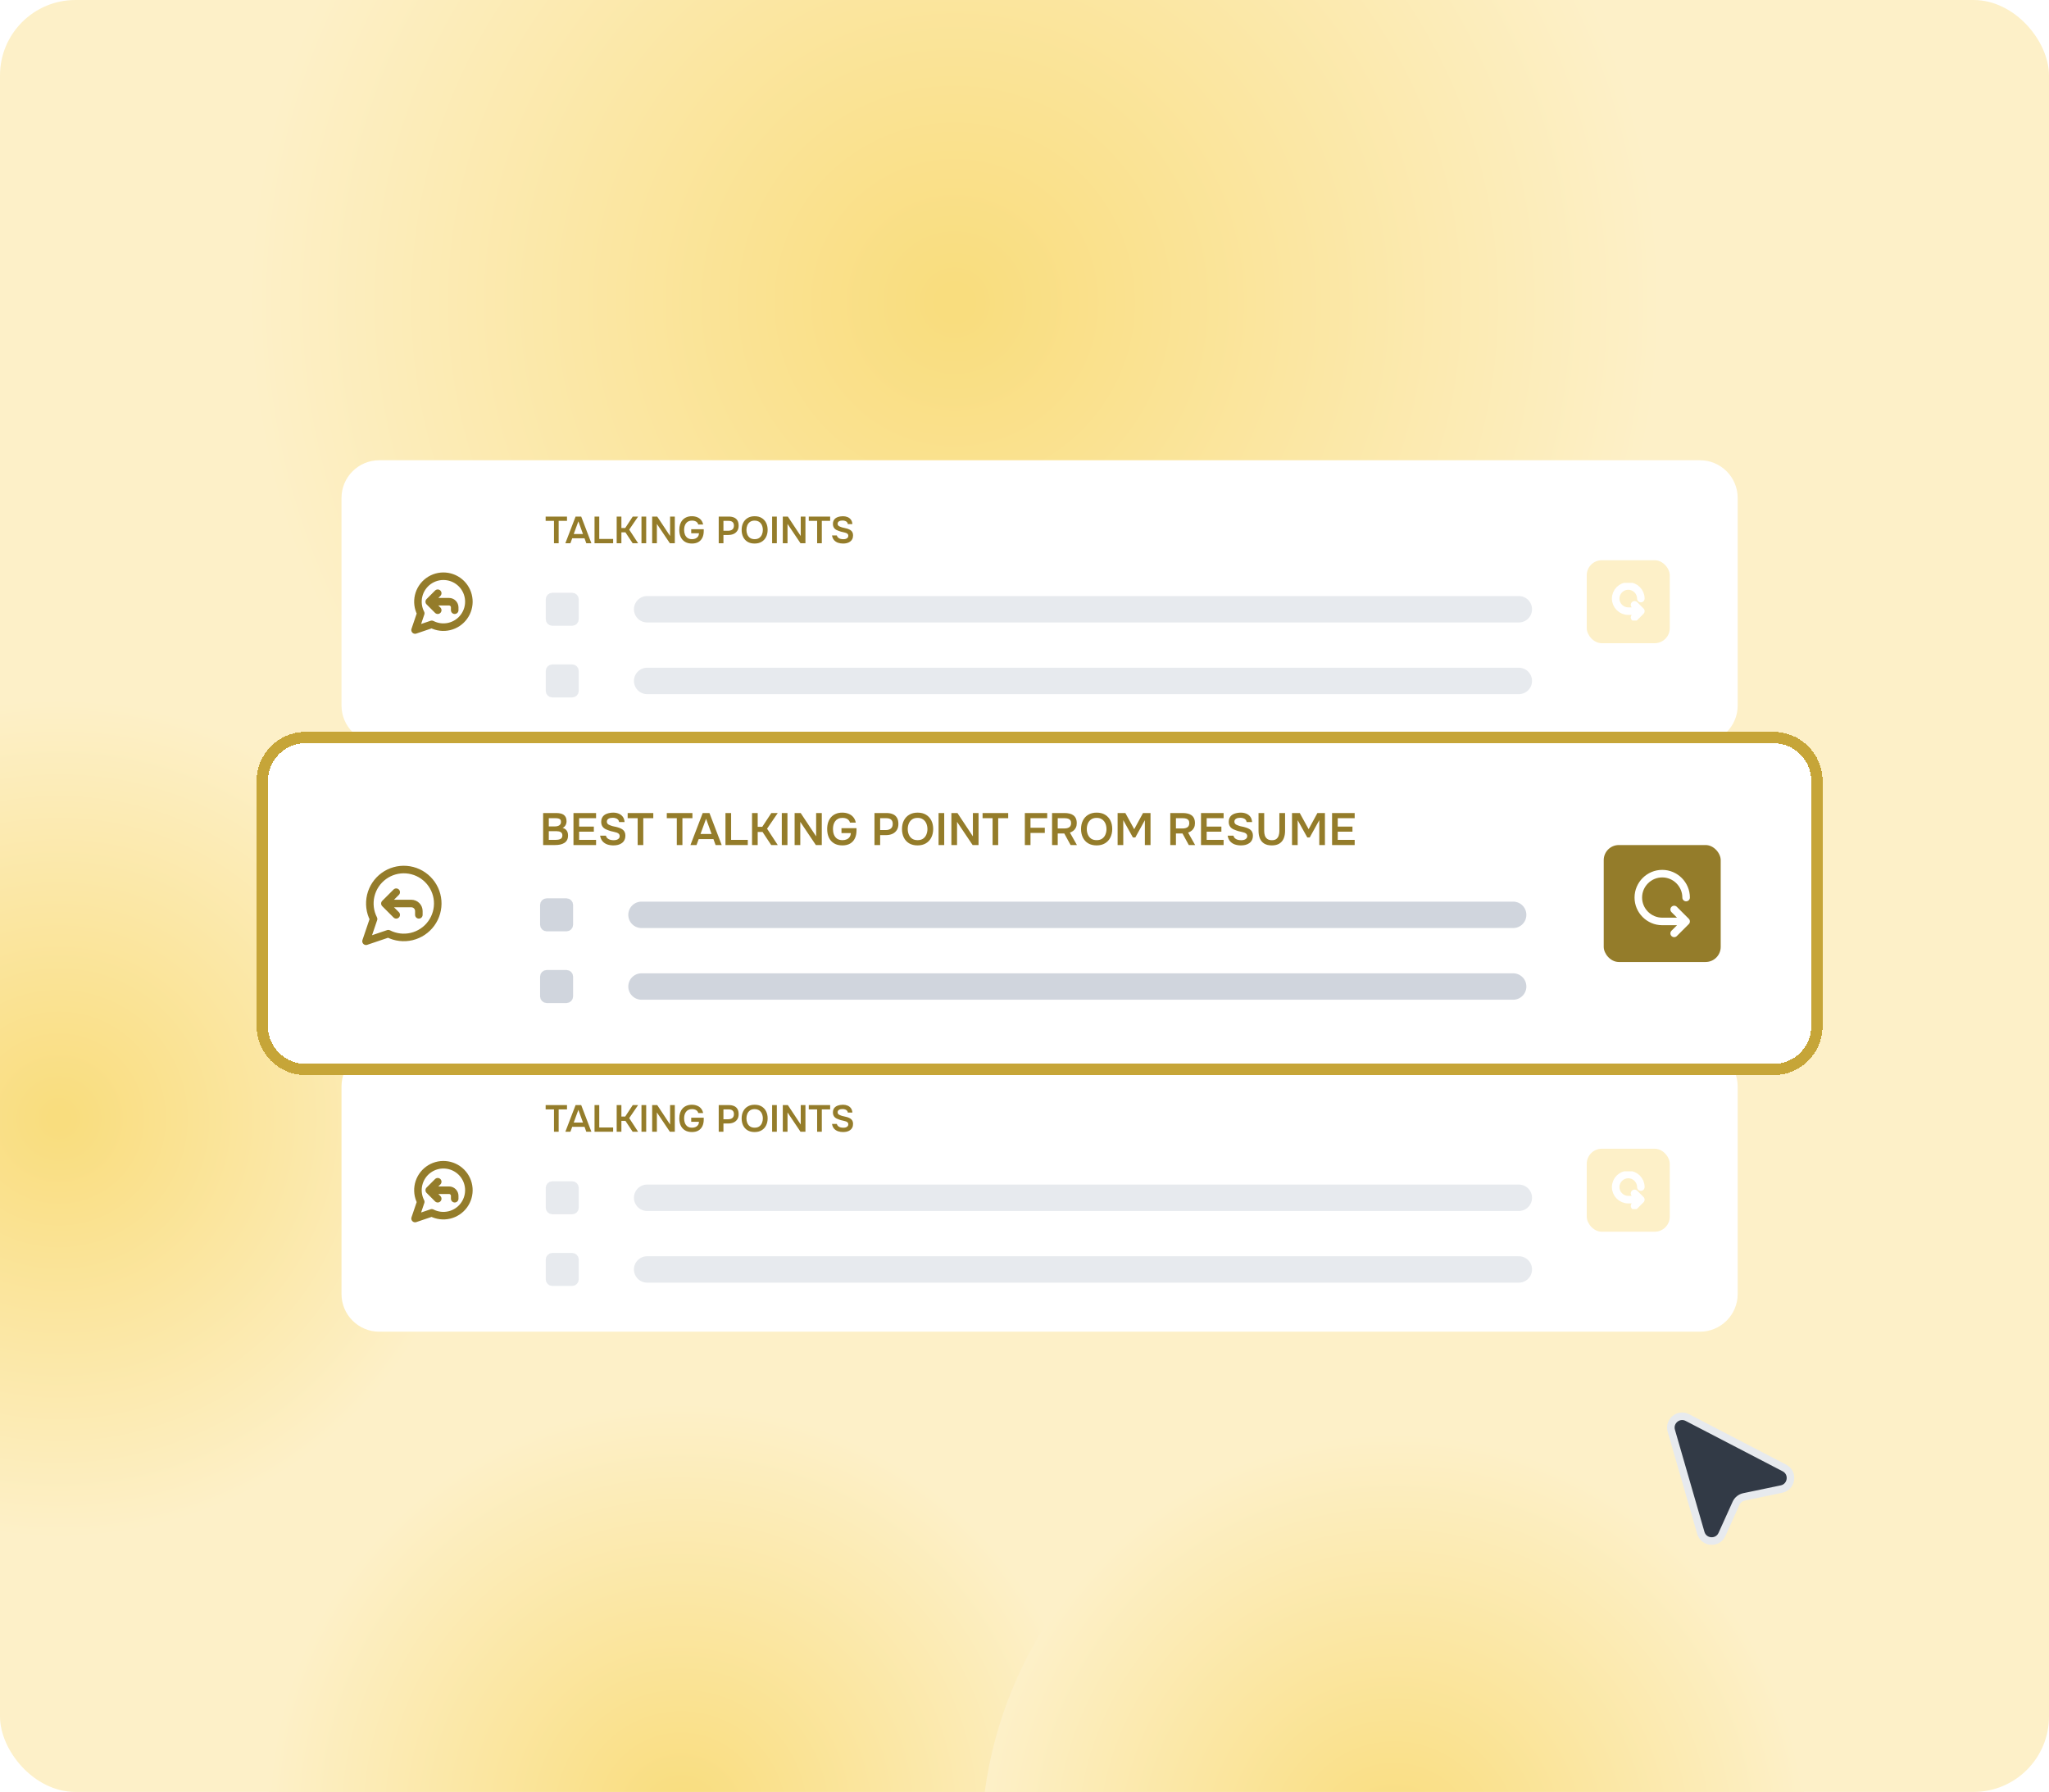 <svg width="543" height="475" viewBox="0 0 543 475" fill="none" xmlns="http://www.w3.org/2000/svg">
<g clip-path="url(#clip0_3091_999)">
<rect width="543" height="475" rx="20" fill="#FDF0C8"/>
<circle cx="253" cy="80" r="188" fill="url(#paint0_radial_3091_999)"/>
<circle cx="180.5" cy="481.5" r="109.5" fill="url(#paint1_radial_3091_999)"/>
<circle cx="15.5" cy="296.5" r="111.5" fill="url(#paint2_radial_3091_999)"/>
<g filter="url(#filter0_d_3091_999)">
<path d="M442.908 377.26C442.176 374.727 444.833 372.55 447.173 373.765L472.872 387.118C475.375 388.419 474.863 392.141 472.101 392.717L462.186 394.785C461.247 394.981 460.459 395.614 460.064 396.487L456.343 404.726C455.195 407.268 451.501 407.004 450.727 404.324L442.908 377.26Z" fill="#323A46"/>
<path d="M442.908 377.26C442.176 374.727 444.833 372.55 447.173 373.765L472.872 387.118C475.375 388.419 474.863 392.141 472.101 392.717L462.186 394.785C461.247 394.981 460.459 395.614 460.064 396.487L456.343 404.726C455.195 407.268 451.501 407.004 450.727 404.324L442.908 377.26Z" stroke="#E7EAEE" stroke-width="2"/>
</g>
<circle cx="369.5" cy="489.5" r="109.5" fill="url(#paint3_radial_3091_999)"/>
<g filter="url(#filter1_f_3091_999)">
<path d="M90.5 132C90.5 126.477 94.977 122 100.5 122H450.5C456.023 122 460.5 126.477 460.5 132V187C460.5 192.523 456.023 197 450.5 197H100.5C94.977 197 90.5 192.523 90.5 187V132Z" fill="white"/>
<path d="M116 161.75L113.75 159.5M113.75 159.5L116 157.25M113.75 159.5H119C119.398 159.5 119.779 159.658 120.061 159.939C120.342 160.221 120.5 160.602 120.5 161V161.75M114.425 165.5C115.856 166.234 117.503 166.433 119.068 166.061C120.633 165.689 122.014 164.769 122.961 163.469C123.909 162.169 124.361 160.573 124.235 158.969C124.11 157.365 123.416 155.859 122.279 154.721C121.141 153.584 119.635 152.89 118.031 152.765C116.427 152.639 114.831 153.091 113.531 154.039C112.231 154.986 111.312 156.367 110.939 157.932C110.567 159.497 110.766 161.144 111.5 162.575L110 167L114.425 165.5Z" stroke="#947C2A" stroke-width="2" stroke-linecap="round" stroke-linejoin="round"/>
<path d="M146.81 144V138.07H144.6V136.93H150.26V138.07H148.05V144H146.81ZM149.823 144L152.533 136.93H154.023L156.723 144H155.373L154.903 142.69H151.643L151.163 144H149.823ZM152.043 141.56H154.493L153.273 138.19L152.043 141.56ZM157.556 144V136.93H158.806V142.86H162.486V144H157.556ZM163.425 144V136.93H164.675V139.97H165.685L167.685 136.93H169.105L166.745 140.39L169.105 144H167.655L165.745 141.11H164.675V144H163.425ZM169.997 144V136.93H171.247V144H169.997ZM172.829 144V136.93H174.169L177.579 142.08V136.93H178.829V144H177.519L174.079 138.88V144H172.829ZM183.367 144.08C182.647 144.08 182.037 143.93 181.537 143.63C181.037 143.323 180.657 142.9 180.397 142.36C180.144 141.813 180.017 141.183 180.017 140.47C180.017 139.93 180.087 139.44 180.227 139C180.374 138.56 180.587 138.18 180.867 137.86C181.154 137.533 181.504 137.283 181.917 137.11C182.331 136.93 182.807 136.84 183.347 136.84C183.874 136.84 184.344 136.927 184.757 137.1C185.177 137.267 185.521 137.513 185.787 137.84C186.061 138.167 186.244 138.567 186.337 139.04H185.047C184.994 138.813 184.891 138.623 184.737 138.47C184.591 138.317 184.404 138.2 184.177 138.12C183.951 138.04 183.691 138 183.397 138C183.017 138 182.694 138.067 182.427 138.2C182.161 138.333 181.944 138.517 181.777 138.75C181.611 138.977 181.487 139.24 181.407 139.54C181.334 139.833 181.297 140.147 181.297 140.48C181.297 140.913 181.367 141.317 181.507 141.69C181.654 142.063 181.881 142.363 182.187 142.59C182.501 142.81 182.907 142.92 183.407 142.92C183.761 142.92 184.071 142.86 184.337 142.74C184.611 142.62 184.824 142.447 184.977 142.22C185.137 141.987 185.224 141.7 185.237 141.36H183.177V140.28H186.497V140.74C186.497 141.427 186.377 142.02 186.137 142.52C185.897 143.02 185.544 143.407 185.077 143.68C184.617 143.947 184.047 144.08 183.367 144.08ZM190.466 144V136.93H193.126C193.659 136.93 194.119 137.013 194.506 137.18C194.899 137.34 195.202 137.597 195.416 137.95C195.636 138.303 195.746 138.767 195.746 139.34C195.746 139.887 195.626 140.343 195.386 140.71C195.146 141.077 194.819 141.353 194.406 141.54C193.992 141.72 193.519 141.81 192.986 141.81H191.716V144H190.466ZM191.716 140.69H192.966C193.426 140.69 193.796 140.58 194.076 140.36C194.356 140.14 194.496 139.793 194.496 139.32C194.496 138.907 194.379 138.597 194.146 138.39C193.912 138.177 193.552 138.07 193.066 138.07H191.716V140.69ZM199.971 144.08C199.244 144.08 198.624 143.927 198.111 143.62C197.604 143.313 197.214 142.887 196.941 142.34C196.674 141.793 196.541 141.17 196.541 140.47C196.541 139.757 196.677 139.13 196.951 138.59C197.224 138.043 197.617 137.617 198.131 137.31C198.644 136.997 199.264 136.84 199.991 136.84C200.717 136.84 201.334 136.993 201.841 137.3C202.354 137.607 202.747 138.033 203.021 138.58C203.294 139.12 203.431 139.743 203.431 140.45C203.431 141.15 203.294 141.773 203.021 142.32C202.754 142.867 202.361 143.297 201.841 143.61C201.327 143.923 200.704 144.08 199.971 144.08ZM199.991 142.92C200.497 142.92 200.911 142.803 201.231 142.57C201.551 142.337 201.784 142.033 201.931 141.66C202.084 141.287 202.161 140.89 202.161 140.47C202.161 140.15 202.117 139.843 202.031 139.55C201.951 139.257 201.821 138.993 201.641 138.76C201.467 138.527 201.244 138.343 200.971 138.21C200.697 138.07 200.371 138 199.991 138C199.491 138 199.077 138.117 198.751 138.35C198.431 138.583 198.194 138.887 198.041 139.26C197.887 139.633 197.811 140.037 197.811 140.47C197.811 140.897 197.887 141.297 198.041 141.67C198.194 142.043 198.431 142.347 198.751 142.58C199.077 142.807 199.491 142.92 199.991 142.92ZM204.616 144V136.93H205.866V144H204.616ZM207.448 144V136.93H208.788L212.198 142.08V136.93H213.448V144H212.138L208.698 138.88V144H207.448ZM216.546 144V138.07H214.336V136.93H219.996V138.07H217.786V144H216.546ZM223.418 144.08C222.945 144.08 222.498 144.01 222.078 143.87C221.665 143.723 221.318 143.493 221.038 143.18C220.758 142.86 220.575 142.443 220.488 141.93H221.758C221.838 142.19 221.965 142.393 222.138 142.54C222.318 142.687 222.528 142.79 222.768 142.85C223.008 142.903 223.251 142.93 223.498 142.93C223.718 142.93 223.925 142.903 224.118 142.85C224.318 142.79 224.481 142.693 224.608 142.56C224.741 142.427 224.808 142.25 224.808 142.03C224.808 141.863 224.771 141.73 224.698 141.63C224.631 141.523 224.535 141.437 224.408 141.37C224.288 141.297 224.141 141.24 223.968 141.2C223.801 141.147 223.621 141.1 223.428 141.06C223.235 141.02 223.045 140.977 222.858 140.93C222.671 140.883 222.495 140.823 222.328 140.75C222.115 140.677 221.908 140.593 221.708 140.5C221.515 140.4 221.345 140.28 221.198 140.14C221.058 140 220.945 139.827 220.858 139.62C220.771 139.413 220.728 139.167 220.728 138.88C220.728 138.553 220.781 138.273 220.888 138.04C221.001 137.8 221.148 137.603 221.328 137.45C221.515 137.297 221.721 137.177 221.948 137.09C222.181 137.003 222.421 136.94 222.668 136.9C222.921 136.86 223.161 136.84 223.388 136.84C223.828 136.84 224.228 136.913 224.588 137.06C224.955 137.207 225.255 137.433 225.488 137.74C225.721 138.047 225.855 138.44 225.888 138.92H224.678C224.651 138.693 224.571 138.513 224.438 138.38C224.305 138.24 224.138 138.14 223.938 138.08C223.738 138.013 223.521 137.98 223.288 137.98C223.128 137.98 222.968 137.993 222.808 138.02C222.655 138.047 222.515 138.093 222.388 138.16C222.268 138.227 222.168 138.317 222.088 138.43C222.015 138.537 221.978 138.673 221.978 138.84C221.978 138.987 222.015 139.117 222.088 139.23C222.161 139.337 222.261 139.427 222.388 139.5C222.521 139.573 222.678 139.64 222.858 139.7C223.091 139.793 223.345 139.863 223.618 139.91C223.898 139.957 224.161 140.02 224.408 140.1C224.648 140.167 224.868 140.25 225.068 140.35C225.275 140.443 225.451 140.56 225.598 140.7C225.745 140.833 225.858 141 225.938 141.2C226.025 141.393 226.068 141.627 226.068 141.9C226.068 142.3 225.995 142.64 225.848 142.92C225.708 143.193 225.511 143.417 225.258 143.59C225.011 143.763 224.728 143.89 224.408 143.97C224.095 144.043 223.765 144.08 223.418 144.08Z" fill="#947C2A"/>
<g clip-path="url(#clip1_3091_999)">
<path d="M151.625 158.125H146.375C145.961 158.125 145.625 158.461 145.625 158.875V164.125C145.625 164.539 145.961 164.875 146.375 164.875H151.625C152.039 164.875 152.375 164.539 152.375 164.125V158.875C152.375 158.461 152.039 158.125 151.625 158.125Z" fill="#E7EAEE" stroke="#E7EAEE" stroke-width="2" stroke-linecap="round" stroke-linejoin="round"/>
</g>
<path d="M171.5 161.5H402.5" stroke="#E7EAEE" stroke-width="7" stroke-linecap="round"/>
<g clip-path="url(#clip2_3091_999)">
<path d="M151.625 177.125H146.375C145.961 177.125 145.625 177.461 145.625 177.875V183.125C145.625 183.539 145.961 183.875 146.375 183.875H151.625C152.039 183.875 152.375 183.539 152.375 183.125V177.875C152.375 177.461 152.039 177.125 151.625 177.125Z" fill="#E7EAEE" stroke="#E7EAEE" stroke-width="2" stroke-linecap="round" stroke-linejoin="round"/>
</g>
<path d="M171.5 180.5H402.5" stroke="#E7EAEE" stroke-width="7" stroke-linecap="round"/>
<rect x="420.5" y="148.5" width="22" height="22" rx="4" fill="#FDF0C8"/>
<g clip-path="url(#clip3_3091_999)">
<path d="M434.834 158.667C434.834 156.833 433.334 155.333 431.5 155.333C429.667 155.333 428.167 156.833 428.167 158.667C428.167 160.5 429.667 162 431.5 162H434.834M434.834 162L433.167 160.333M434.834 162L433.167 163.667" stroke="white" stroke-width="2" stroke-linecap="round" stroke-linejoin="round"/>
</g>
</g>
<g filter="url(#filter2_f_3091_999)">
<path d="M90.5 288C90.5 282.477 94.977 278 100.5 278H450.5C456.023 278 460.5 282.477 460.5 288V343C460.5 348.523 456.023 353 450.5 353H100.5C94.977 353 90.5 348.523 90.5 343V288Z" fill="white"/>
<path d="M116 317.75L113.75 315.5M113.75 315.5L116 313.25M113.75 315.5H119C119.398 315.5 119.779 315.658 120.061 315.939C120.342 316.221 120.5 316.602 120.5 317V317.75M114.425 321.5C115.856 322.234 117.503 322.433 119.068 322.061C120.633 321.689 122.014 320.769 122.961 319.469C123.909 318.169 124.361 316.573 124.235 314.969C124.11 313.365 123.416 311.859 122.279 310.721C121.141 309.584 119.635 308.89 118.031 308.765C116.427 308.639 114.831 309.091 113.531 310.039C112.231 310.986 111.312 312.367 110.939 313.932C110.567 315.497 110.766 317.144 111.5 318.575L110 323L114.425 321.5Z" stroke="#947C2A" stroke-width="2" stroke-linecap="round" stroke-linejoin="round"/>
<path d="M146.81 300V294.07H144.6V292.93H150.26V294.07H148.05V300H146.81ZM149.823 300L152.533 292.93H154.023L156.723 300H155.373L154.903 298.69H151.643L151.163 300H149.823ZM152.043 297.56H154.493L153.273 294.19L152.043 297.56ZM157.556 300V292.93H158.806V298.86H162.486V300H157.556ZM163.425 300V292.93H164.675V295.97H165.685L167.685 292.93H169.105L166.745 296.39L169.105 300H167.655L165.745 297.11H164.675V300H163.425ZM169.997 300V292.93H171.247V300H169.997ZM172.829 300V292.93H174.169L177.579 298.08V292.93H178.829V300H177.519L174.079 294.88V300H172.829ZM183.367 300.08C182.647 300.08 182.037 299.93 181.537 299.63C181.037 299.323 180.657 298.9 180.397 298.36C180.144 297.813 180.017 297.183 180.017 296.47C180.017 295.93 180.087 295.44 180.227 295C180.374 294.56 180.587 294.18 180.867 293.86C181.154 293.533 181.504 293.283 181.917 293.11C182.331 292.93 182.807 292.84 183.347 292.84C183.874 292.84 184.344 292.927 184.757 293.1C185.177 293.267 185.521 293.513 185.787 293.84C186.061 294.167 186.244 294.567 186.337 295.04H185.047C184.994 294.813 184.891 294.623 184.737 294.47C184.591 294.317 184.404 294.2 184.177 294.12C183.951 294.04 183.691 294 183.397 294C183.017 294 182.694 294.067 182.427 294.2C182.161 294.333 181.944 294.517 181.777 294.75C181.611 294.977 181.487 295.24 181.407 295.54C181.334 295.833 181.297 296.147 181.297 296.48C181.297 296.913 181.367 297.317 181.507 297.69C181.654 298.063 181.881 298.363 182.187 298.59C182.501 298.81 182.907 298.92 183.407 298.92C183.761 298.92 184.071 298.86 184.337 298.74C184.611 298.62 184.824 298.447 184.977 298.22C185.137 297.987 185.224 297.7 185.237 297.36H183.177V296.28H186.497V296.74C186.497 297.427 186.377 298.02 186.137 298.52C185.897 299.02 185.544 299.407 185.077 299.68C184.617 299.947 184.047 300.08 183.367 300.08ZM190.466 300V292.93H193.126C193.659 292.93 194.119 293.013 194.506 293.18C194.899 293.34 195.202 293.597 195.416 293.95C195.636 294.303 195.746 294.767 195.746 295.34C195.746 295.887 195.626 296.343 195.386 296.71C195.146 297.077 194.819 297.353 194.406 297.54C193.992 297.72 193.519 297.81 192.986 297.81H191.716V300H190.466ZM191.716 296.69H192.966C193.426 296.69 193.796 296.58 194.076 296.36C194.356 296.14 194.496 295.793 194.496 295.32C194.496 294.907 194.379 294.597 194.146 294.39C193.912 294.177 193.552 294.07 193.066 294.07H191.716V296.69ZM199.971 300.08C199.244 300.08 198.624 299.927 198.111 299.62C197.604 299.313 197.214 298.887 196.941 298.34C196.674 297.793 196.541 297.17 196.541 296.47C196.541 295.757 196.677 295.13 196.951 294.59C197.224 294.043 197.617 293.617 198.131 293.31C198.644 292.997 199.264 292.84 199.991 292.84C200.717 292.84 201.334 292.993 201.841 293.3C202.354 293.607 202.747 294.033 203.021 294.58C203.294 295.12 203.431 295.743 203.431 296.45C203.431 297.15 203.294 297.773 203.021 298.32C202.754 298.867 202.361 299.297 201.841 299.61C201.327 299.923 200.704 300.08 199.971 300.08ZM199.991 298.92C200.497 298.92 200.911 298.803 201.231 298.57C201.551 298.337 201.784 298.033 201.931 297.66C202.084 297.287 202.161 296.89 202.161 296.47C202.161 296.15 202.117 295.843 202.031 295.55C201.951 295.257 201.821 294.993 201.641 294.76C201.467 294.527 201.244 294.343 200.971 294.21C200.697 294.07 200.371 294 199.991 294C199.491 294 199.077 294.117 198.751 294.35C198.431 294.583 198.194 294.887 198.041 295.26C197.887 295.633 197.811 296.037 197.811 296.47C197.811 296.897 197.887 297.297 198.041 297.67C198.194 298.043 198.431 298.347 198.751 298.58C199.077 298.807 199.491 298.92 199.991 298.92ZM204.616 300V292.93H205.866V300H204.616ZM207.448 300V292.93H208.788L212.198 298.08V292.93H213.448V300H212.138L208.698 294.88V300H207.448ZM216.546 300V294.07H214.336V292.93H219.996V294.07H217.786V300H216.546ZM223.418 300.08C222.945 300.08 222.498 300.01 222.078 299.87C221.665 299.723 221.318 299.493 221.038 299.18C220.758 298.86 220.575 298.443 220.488 297.93H221.758C221.838 298.19 221.965 298.393 222.138 298.54C222.318 298.687 222.528 298.79 222.768 298.85C223.008 298.903 223.251 298.93 223.498 298.93C223.718 298.93 223.925 298.903 224.118 298.85C224.318 298.79 224.481 298.693 224.608 298.56C224.741 298.427 224.808 298.25 224.808 298.03C224.808 297.863 224.771 297.73 224.698 297.63C224.631 297.523 224.535 297.437 224.408 297.37C224.288 297.297 224.141 297.24 223.968 297.2C223.801 297.147 223.621 297.1 223.428 297.06C223.235 297.02 223.045 296.977 222.858 296.93C222.671 296.883 222.495 296.823 222.328 296.75C222.115 296.677 221.908 296.593 221.708 296.5C221.515 296.4 221.345 296.28 221.198 296.14C221.058 296 220.945 295.827 220.858 295.62C220.771 295.413 220.728 295.167 220.728 294.88C220.728 294.553 220.781 294.273 220.888 294.04C221.001 293.8 221.148 293.603 221.328 293.45C221.515 293.297 221.721 293.177 221.948 293.09C222.181 293.003 222.421 292.94 222.668 292.9C222.921 292.86 223.161 292.84 223.388 292.84C223.828 292.84 224.228 292.913 224.588 293.06C224.955 293.207 225.255 293.433 225.488 293.74C225.721 294.047 225.855 294.44 225.888 294.92H224.678C224.651 294.693 224.571 294.513 224.438 294.38C224.305 294.24 224.138 294.14 223.938 294.08C223.738 294.013 223.521 293.98 223.288 293.98C223.128 293.98 222.968 293.993 222.808 294.02C222.655 294.047 222.515 294.093 222.388 294.16C222.268 294.227 222.168 294.317 222.088 294.43C222.015 294.537 221.978 294.673 221.978 294.84C221.978 294.987 222.015 295.117 222.088 295.23C222.161 295.337 222.261 295.427 222.388 295.5C222.521 295.573 222.678 295.64 222.858 295.7C223.091 295.793 223.345 295.863 223.618 295.91C223.898 295.957 224.161 296.02 224.408 296.1C224.648 296.167 224.868 296.25 225.068 296.35C225.275 296.443 225.451 296.56 225.598 296.7C225.745 296.833 225.858 297 225.938 297.2C226.025 297.393 226.068 297.627 226.068 297.9C226.068 298.3 225.995 298.64 225.848 298.92C225.708 299.193 225.511 299.417 225.258 299.59C225.011 299.763 224.728 299.89 224.408 299.97C224.095 300.043 223.765 300.08 223.418 300.08Z" fill="#947C2A"/>
<g clip-path="url(#clip4_3091_999)">
<path d="M151.625 314.125H146.375C145.961 314.125 145.625 314.461 145.625 314.875V320.125C145.625 320.539 145.961 320.875 146.375 320.875H151.625C152.039 320.875 152.375 320.539 152.375 320.125V314.875C152.375 314.461 152.039 314.125 151.625 314.125Z" fill="#E7EAEE" stroke="#E7EAEE" stroke-width="2" stroke-linecap="round" stroke-linejoin="round"/>
</g>
<path d="M171.5 317.5H402.5" stroke="#E7EAEE" stroke-width="7" stroke-linecap="round"/>
<g clip-path="url(#clip5_3091_999)">
<path d="M151.625 333.125H146.375C145.961 333.125 145.625 333.461 145.625 333.875V339.125C145.625 339.539 145.961 339.875 146.375 339.875H151.625C152.039 339.875 152.375 339.539 152.375 339.125V333.875C152.375 333.461 152.039 333.125 151.625 333.125Z" fill="#E7EAEE" stroke="#E7EAEE" stroke-width="2" stroke-linecap="round" stroke-linejoin="round"/>
</g>
<path d="M171.5 336.5H402.5" stroke="#E7EAEE" stroke-width="7" stroke-linecap="round"/>
<rect x="420.5" y="304.5" width="22" height="22" rx="4" fill="#FDF0C8"/>
<g clip-path="url(#clip6_3091_999)">
<path d="M434.834 314.667C434.834 312.833 433.334 311.333 431.5 311.333C429.667 311.333 428.167 312.833 428.167 314.667C428.167 316.5 429.667 318 431.5 318H434.834M434.834 318L433.167 316.333M434.834 318L433.167 319.667" stroke="white" stroke-width="2" stroke-linecap="round" stroke-linejoin="round"/>
</g>
</g>
<g filter="url(#filter3_d_3091_999)">
<path d="M71 205C71 199.477 75.477 195 81 195H470C475.523 195 480 199.477 480 205V270C480 275.523 475.523 280 470 280H81C75.477 280 71 275.523 71 270V205Z" fill="white" shape-rendering="crispEdges"/>
<path d="M470 193.5C476.351 193.5 481.5 198.649 481.5 205V270C481.5 276.351 476.351 281.5 470 281.5H81C74.649 281.5 69.5 276.351 69.5 270V205C69.5 198.649 74.649 193.5 81 193.5H470Z" stroke="#C6A538" stroke-width="3" shape-rendering="crispEdges"/>
<path d="M105 240.5L102 237.5M102 237.5L105 234.5M102 237.5H109C109.53 237.5 110.039 237.711 110.414 238.086C110.789 238.461 111 238.97 111 239.5V240.5M102.9 245.5C104.809 246.479 107.004 246.744 109.091 246.248C111.178 245.751 113.019 244.526 114.282 242.792C115.545 241.059 116.147 238.931 115.981 236.792C115.814 234.654 114.889 232.645 113.372 231.128C111.855 229.611 109.846 228.686 107.708 228.519C105.569 228.353 103.441 228.955 101.708 230.218C99.974 231.481 98.749 233.322 98.252 235.409C97.756 237.496 98.021 239.691 99 241.6L97 247.5L102.9 245.5Z" stroke="#947C2A" stroke-width="2" stroke-linecap="round" stroke-linejoin="round"/>
<path d="M143.936 222V213.516H147.416C147.808 213.516 148.168 213.552 148.496 213.624C148.832 213.688 149.12 213.804 149.36 213.972C149.608 214.14 149.8 214.364 149.936 214.644C150.072 214.924 150.14 215.272 150.14 215.688C150.14 216.072 150.052 216.424 149.876 216.744C149.7 217.056 149.44 217.292 149.096 217.452C149.56 217.572 149.916 217.804 150.164 218.148C150.412 218.484 150.536 218.924 150.536 219.468C150.536 219.956 150.444 220.364 150.26 220.692C150.084 221.012 149.836 221.268 149.516 221.46C149.204 221.652 148.84 221.792 148.424 221.88C148.008 221.96 147.564 222 147.092 222H143.936ZM145.436 220.632H147.224C147.448 220.632 147.668 220.616 147.884 220.584C148.1 220.552 148.296 220.496 148.472 220.416C148.648 220.336 148.784 220.22 148.88 220.068C148.984 219.908 149.036 219.704 149.036 219.456C149.036 219.232 148.996 219.048 148.916 218.904C148.836 218.76 148.724 218.648 148.58 218.568C148.444 218.48 148.28 218.42 148.088 218.388C147.896 218.348 147.696 218.328 147.488 218.328H145.436V220.632ZM145.436 217.068H147.02C147.268 217.068 147.492 217.044 147.692 216.996C147.892 216.948 148.064 216.876 148.208 216.78C148.352 216.676 148.464 216.552 148.544 216.408C148.624 216.256 148.664 216.072 148.664 215.856C148.664 215.576 148.6 215.368 148.472 215.232C148.344 215.088 148.168 214.996 147.944 214.956C147.728 214.908 147.484 214.884 147.212 214.884H145.436V217.068ZM151.975 222V213.516H157.963V214.884H153.475V217.116H157.375V218.46H153.475V220.632H157.963V222H151.975ZM162.549 222.096C161.981 222.096 161.445 222.012 160.941 221.844C160.445 221.668 160.029 221.392 159.693 221.016C159.357 220.632 159.137 220.132 159.033 219.516H160.557C160.653 219.828 160.805 220.072 161.013 220.248C161.229 220.424 161.481 220.548 161.769 220.62C162.057 220.684 162.349 220.716 162.645 220.716C162.909 220.716 163.157 220.684 163.389 220.62C163.629 220.548 163.825 220.432 163.977 220.272C164.137 220.112 164.217 219.9 164.217 219.636C164.217 219.436 164.173 219.276 164.085 219.156C164.005 219.028 163.889 218.924 163.737 218.844C163.593 218.756 163.417 218.688 163.209 218.64C163.009 218.576 162.793 218.52 162.561 218.472C162.329 218.424 162.101 218.372 161.877 218.316C161.653 218.26 161.441 218.188 161.241 218.1C160.985 218.012 160.737 217.912 160.497 217.8C160.265 217.68 160.061 217.536 159.885 217.368C159.717 217.2 159.581 216.992 159.477 216.744C159.373 216.496 159.321 216.2 159.321 215.856C159.321 215.464 159.385 215.128 159.513 214.848C159.649 214.56 159.825 214.324 160.041 214.14C160.265 213.956 160.513 213.812 160.785 213.708C161.065 213.604 161.353 213.528 161.649 213.48C161.953 213.432 162.241 213.408 162.513 213.408C163.041 213.408 163.521 213.496 163.953 213.672C164.393 213.848 164.753 214.12 165.033 214.488C165.313 214.856 165.473 215.328 165.513 215.904H164.061C164.029 215.632 163.933 215.416 163.773 215.256C163.613 215.088 163.413 214.968 163.173 214.896C162.933 214.816 162.673 214.776 162.393 214.776C162.201 214.776 162.009 214.792 161.817 214.824C161.633 214.856 161.465 214.912 161.313 214.992C161.169 215.072 161.049 215.18 160.953 215.316C160.865 215.444 160.821 215.608 160.821 215.808C160.821 215.984 160.865 216.14 160.953 216.276C161.041 216.404 161.161 216.512 161.313 216.6C161.473 216.688 161.661 216.768 161.877 216.84C162.157 216.952 162.461 217.036 162.789 217.092C163.125 217.148 163.441 217.224 163.737 217.32C164.025 217.4 164.289 217.5 164.529 217.62C164.777 217.732 164.989 217.872 165.165 218.04C165.341 218.2 165.477 218.4 165.573 218.64C165.677 218.872 165.729 219.152 165.729 219.48C165.729 219.96 165.641 220.368 165.465 220.704C165.297 221.032 165.061 221.3 164.757 221.508C164.461 221.716 164.121 221.868 163.737 221.964C163.361 222.052 162.965 222.096 162.549 222.096ZM168.987 222V214.884H166.335V213.516H173.127V214.884H170.475V222H168.987ZM179.358 222V214.884H176.706V213.516H183.498V214.884H180.846V222H179.358ZM182.974 222L186.226 213.516H188.014L191.254 222H189.634L189.07 220.428H185.158L184.582 222H182.974ZM185.638 219.072H188.578L187.114 215.028L185.638 219.072ZM192.253 222V213.516H193.753V220.632H198.169V222H192.253ZM199.296 222V213.516H200.796V217.164H202.008L204.408 213.516H206.112L203.28 217.668L206.112 222H204.372L202.08 218.532H200.796V222H199.296ZM207.182 222V213.516H208.682V222H207.182ZM210.581 222V213.516H212.189L216.281 219.696V213.516H217.781V222H216.209L212.081 215.856V222H210.581ZM223.227 222.096C222.363 222.096 221.631 221.916 221.031 221.556C220.431 221.188 219.975 220.68 219.663 220.032C219.359 219.376 219.207 218.62 219.207 217.764C219.207 217.116 219.291 216.528 219.459 216C219.635 215.472 219.891 215.016 220.227 214.632C220.571 214.24 220.991 213.94 221.487 213.732C221.983 213.516 222.555 213.408 223.203 213.408C223.835 213.408 224.399 213.512 224.895 213.72C225.399 213.92 225.811 214.216 226.131 214.608C226.459 215 226.679 215.48 226.791 216.048H225.243C225.179 215.776 225.055 215.548 224.871 215.364C224.695 215.18 224.471 215.04 224.199 214.944C223.927 214.848 223.615 214.8 223.263 214.8C222.807 214.8 222.419 214.88 222.099 215.04C221.779 215.2 221.519 215.42 221.319 215.7C221.119 215.972 220.971 216.288 220.875 216.648C220.787 217 220.743 217.376 220.743 217.776C220.743 218.296 220.827 218.78 220.995 219.228C221.171 219.676 221.443 220.036 221.811 220.308C222.187 220.572 222.675 220.704 223.275 220.704C223.699 220.704 224.071 220.632 224.391 220.488C224.719 220.344 224.975 220.136 225.159 219.864C225.351 219.584 225.455 219.24 225.471 218.832H222.999V217.536H226.983V218.088C226.983 218.912 226.839 219.624 226.551 220.224C226.263 220.824 225.839 221.288 225.279 221.616C224.727 221.936 224.043 222.096 223.227 222.096ZM231.745 222V213.516H234.937C235.577 213.516 236.129 213.616 236.593 213.816C237.065 214.008 237.429 214.316 237.685 214.74C237.949 215.164 238.081 215.72 238.081 216.408C238.081 217.064 237.937 217.612 237.649 218.052C237.361 218.492 236.969 218.824 236.473 219.048C235.977 219.264 235.409 219.372 234.769 219.372H233.245V222H231.745ZM233.245 218.028H234.745C235.297 218.028 235.741 217.896 236.077 217.632C236.413 217.368 236.581 216.952 236.581 216.384C236.581 215.888 236.441 215.516 236.161 215.268C235.881 215.012 235.449 214.884 234.865 214.884H233.245V218.028ZM243.151 222.096C242.279 222.096 241.535 221.912 240.919 221.544C240.311 221.176 239.843 220.664 239.515 220.008C239.195 219.352 239.035 218.604 239.035 217.764C239.035 216.908 239.199 216.156 239.527 215.508C239.855 214.852 240.327 214.34 240.943 213.972C241.559 213.596 242.303 213.408 243.175 213.408C244.047 213.408 244.787 213.592 245.395 213.96C246.011 214.328 246.483 214.84 246.811 215.496C247.139 216.144 247.303 216.892 247.303 217.74C247.303 218.58 247.139 219.328 246.811 219.984C246.491 220.64 246.019 221.156 245.395 221.532C244.779 221.908 244.031 222.096 243.151 222.096ZM243.175 220.704C243.783 220.704 244.279 220.564 244.663 220.284C245.047 220.004 245.327 219.64 245.503 219.192C245.687 218.744 245.779 218.268 245.779 217.764C245.779 217.38 245.727 217.012 245.623 216.66C245.527 216.308 245.371 215.992 245.155 215.712C244.947 215.432 244.679 215.212 244.351 215.052C244.023 214.884 243.631 214.8 243.175 214.8C242.575 214.8 242.079 214.94 241.687 215.22C241.303 215.5 241.019 215.864 240.835 216.312C240.651 216.76 240.559 217.244 240.559 217.764C240.559 218.276 240.651 218.756 240.835 219.204C241.019 219.652 241.303 220.016 241.687 220.296C242.079 220.568 242.575 220.704 243.175 220.704ZM248.725 222V213.516H250.225V222H248.725ZM252.124 222V213.516H253.732L257.824 219.696V213.516H259.324V222H257.752L253.624 215.856V222H252.124ZM263.042 222V214.884H260.39V213.516H267.182V214.884H264.53V222H263.042ZM271.589 222V213.516H277.517V214.884H273.089V217.416H276.881V218.784H273.089V222H271.589ZM278.807 222V213.516H282.155C282.587 213.516 282.995 213.56 283.379 213.648C283.763 213.728 284.103 213.872 284.399 214.08C284.695 214.28 284.927 214.556 285.095 214.908C285.263 215.26 285.347 215.696 285.347 216.216C285.347 216.648 285.271 217.028 285.119 217.356C284.967 217.684 284.755 217.96 284.483 218.184C284.219 218.408 283.903 218.58 283.535 218.7L285.395 222H283.715L282.047 218.94H280.307V222H278.807ZM280.307 217.608H281.951C282.223 217.608 282.471 217.588 282.695 217.548C282.927 217.5 283.127 217.424 283.295 217.32C283.471 217.216 283.603 217.076 283.691 216.9C283.787 216.716 283.839 216.484 283.847 216.204C283.847 215.868 283.775 215.604 283.631 215.412C283.495 215.22 283.295 215.084 283.031 215.004C282.775 214.924 282.467 214.884 282.107 214.884H280.307V217.608ZM290.6 222.096C289.728 222.096 288.984 221.912 288.368 221.544C287.76 221.176 287.292 220.664 286.964 220.008C286.644 219.352 286.484 218.604 286.484 217.764C286.484 216.908 286.648 216.156 286.976 215.508C287.304 214.852 287.776 214.34 288.392 213.972C289.008 213.596 289.752 213.408 290.624 213.408C291.496 213.408 292.236 213.592 292.844 213.96C293.46 214.328 293.932 214.84 294.26 215.496C294.588 216.144 294.752 216.892 294.752 217.74C294.752 218.58 294.588 219.328 294.26 219.984C293.94 220.64 293.468 221.156 292.844 221.532C292.228 221.908 291.48 222.096 290.6 222.096ZM290.624 220.704C291.232 220.704 291.728 220.564 292.112 220.284C292.496 220.004 292.776 219.64 292.952 219.192C293.136 218.744 293.228 218.268 293.228 217.764C293.228 217.38 293.176 217.012 293.072 216.66C292.976 216.308 292.82 215.992 292.604 215.712C292.396 215.432 292.128 215.212 291.8 215.052C291.472 214.884 291.08 214.8 290.624 214.8C290.024 214.8 289.528 214.94 289.136 215.22C288.752 215.5 288.468 215.864 288.284 216.312C288.1 216.76 288.008 217.244 288.008 217.764C288.008 218.276 288.1 218.756 288.284 219.204C288.468 219.652 288.752 220.016 289.136 220.296C289.528 220.568 290.024 220.704 290.624 220.704ZM296.175 222V213.516H298.227L300.579 217.8L302.907 213.516H304.899V222H303.399V215.412L300.867 219.996H300.231L297.675 215.412V222H296.175ZM310.132 222V213.516H313.48C313.912 213.516 314.32 213.56 314.704 213.648C315.088 213.728 315.428 213.872 315.724 214.08C316.02 214.28 316.252 214.556 316.42 214.908C316.588 215.26 316.672 215.696 316.672 216.216C316.672 216.648 316.596 217.028 316.444 217.356C316.292 217.684 316.08 217.96 315.808 218.184C315.544 218.408 315.228 218.58 314.86 218.7L316.72 222H315.04L313.372 218.94H311.632V222H310.132ZM311.632 217.608H313.276C313.548 217.608 313.796 217.588 314.02 217.548C314.252 217.5 314.452 217.424 314.62 217.32C314.796 217.216 314.928 217.076 315.016 216.9C315.112 216.716 315.164 216.484 315.172 216.204C315.172 215.868 315.1 215.604 314.956 215.412C314.82 215.22 314.62 215.084 314.356 215.004C314.1 214.924 313.792 214.884 313.432 214.884H311.632V217.608ZM318.276 222V213.516H324.264V214.884H319.776V217.116H323.676V218.46H319.776V220.632H324.264V222H318.276ZM328.85 222.096C328.282 222.096 327.746 222.012 327.242 221.844C326.746 221.668 326.33 221.392 325.994 221.016C325.658 220.632 325.438 220.132 325.334 219.516H326.858C326.954 219.828 327.106 220.072 327.314 220.248C327.53 220.424 327.782 220.548 328.07 220.62C328.358 220.684 328.65 220.716 328.946 220.716C329.21 220.716 329.458 220.684 329.69 220.62C329.93 220.548 330.126 220.432 330.278 220.272C330.438 220.112 330.518 219.9 330.518 219.636C330.518 219.436 330.474 219.276 330.386 219.156C330.306 219.028 330.19 218.924 330.038 218.844C329.894 218.756 329.718 218.688 329.51 218.64C329.31 218.576 329.094 218.52 328.862 218.472C328.63 218.424 328.402 218.372 328.178 218.316C327.954 218.26 327.742 218.188 327.542 218.1C327.286 218.012 327.038 217.912 326.798 217.8C326.566 217.68 326.362 217.536 326.186 217.368C326.018 217.2 325.882 216.992 325.778 216.744C325.674 216.496 325.622 216.2 325.622 215.856C325.622 215.464 325.686 215.128 325.814 214.848C325.95 214.56 326.126 214.324 326.342 214.14C326.566 213.956 326.814 213.812 327.086 213.708C327.366 213.604 327.654 213.528 327.95 213.48C328.254 213.432 328.542 213.408 328.814 213.408C329.342 213.408 329.822 213.496 330.254 213.672C330.694 213.848 331.054 214.12 331.334 214.488C331.614 214.856 331.774 215.328 331.814 215.904H330.362C330.33 215.632 330.234 215.416 330.074 215.256C329.914 215.088 329.714 214.968 329.474 214.896C329.234 214.816 328.974 214.776 328.694 214.776C328.502 214.776 328.31 214.792 328.118 214.824C327.934 214.856 327.766 214.912 327.614 214.992C327.47 215.072 327.35 215.18 327.254 215.316C327.166 215.444 327.122 215.608 327.122 215.808C327.122 215.984 327.166 216.14 327.254 216.276C327.342 216.404 327.462 216.512 327.614 216.6C327.774 216.688 327.962 216.768 328.178 216.84C328.458 216.952 328.762 217.036 329.09 217.092C329.426 217.148 329.742 217.224 330.038 217.32C330.326 217.4 330.59 217.5 330.83 217.62C331.078 217.732 331.29 217.872 331.466 218.04C331.642 218.2 331.778 218.4 331.874 218.64C331.978 218.872 332.03 219.152 332.03 219.48C332.03 219.96 331.942 220.368 331.766 220.704C331.598 221.032 331.362 221.3 331.058 221.508C330.762 221.716 330.422 221.868 330.038 221.964C329.662 222.052 329.266 222.096 328.85 222.096ZM337.037 222.096C336.229 222.096 335.565 221.94 335.045 221.628C334.525 221.308 334.141 220.86 333.893 220.284C333.645 219.708 333.521 219.028 333.521 218.244V213.516H335.021V218.28C335.021 218.712 335.081 219.116 335.201 219.492C335.329 219.86 335.541 220.156 335.837 220.38C336.141 220.604 336.549 220.716 337.061 220.716C337.581 220.716 337.981 220.604 338.261 220.38C338.549 220.148 338.749 219.848 338.861 219.48C338.981 219.112 339.041 218.712 339.041 218.28V213.516H340.553V218.244C340.553 219.02 340.429 219.696 340.181 220.272C339.933 220.848 339.553 221.296 339.041 221.616C338.529 221.936 337.861 222.096 337.037 222.096ZM342.393 222V213.516H344.445L346.797 217.8L349.125 213.516H351.117V222H349.617V215.412L347.085 219.996H346.449L343.893 215.412V222H342.393ZM353.011 222V213.516H358.999V214.884H354.511V217.116H358.411V218.46H354.511V220.632H358.999V222H353.011Z" fill="#947C2A"/>
<g clip-path="url(#clip7_3091_999)">
<path d="M150.125 237.125H144.875C144.461 237.125 144.125 237.461 144.125 237.875V243.125C144.125 243.539 144.461 243.875 144.875 243.875H150.125C150.539 243.875 150.875 243.539 150.875 243.125V237.875C150.875 237.461 150.539 237.125 150.125 237.125Z" fill="#D0D5DD" stroke="#D0D5DD" stroke-width="2" stroke-linecap="round" stroke-linejoin="round"/>
</g>
<path d="M170 240.5H401" stroke="#D0D5DD" stroke-width="7" stroke-linecap="round"/>
<g clip-path="url(#clip8_3091_999)">
<path d="M150.125 256.125H144.875C144.461 256.125 144.125 256.461 144.125 256.875V262.125C144.125 262.539 144.461 262.875 144.875 262.875H150.125C150.539 262.875 150.875 262.539 150.875 262.125V256.875C150.875 256.461 150.539 256.125 150.125 256.125Z" fill="#D0D5DD" stroke="#D0D5DD" stroke-width="2" stroke-linecap="round" stroke-linejoin="round"/>
</g>
<path d="M170 259.5H401" stroke="#D0D5DD" stroke-width="7" stroke-linecap="round"/>
<rect x="425" y="222" width="31" height="31" rx="4" fill="#947C2A"/>
<path d="M446.834 235.917C446.834 232.433 443.984 229.583 440.5 229.583C437.017 229.583 434.167 232.433 434.167 235.917C434.167 239.4 437.017 242.25 440.5 242.25H446.834M446.834 242.25L443.667 239.083M446.834 242.25L443.667 245.417" stroke="white" stroke-width="2" stroke-linecap="round" stroke-linejoin="round"/>
</g>
</g>
<defs>
<filter id="filter0_d_3091_999" x="427.782" y="360.416" width="61.708" height="63.076" filterUnits="userSpaceOnUse" color-interpolation-filters="sRGB">
<feFlood flood-opacity="0" result="BackgroundImageFix"/>
<feColorMatrix in="SourceAlpha" type="matrix" values="0 0 0 0 0 0 0 0 0 0 0 0 0 0 0 0 0 0 127 0" result="hardAlpha"/>
<feOffset dy="2"/>
<feGaussianBlur stdDeviation="7"/>
<feComposite in2="hardAlpha" operator="out"/>
<feColorMatrix type="matrix" values="0 0 0 0 0 0 0 0 0 0 0 0 0 0 0 0 0 0 0.25 0"/>
<feBlend mode="normal" in2="BackgroundImageFix" result="effect1_dropShadow_3091_999"/>
<feBlend mode="normal" in="SourceGraphic" in2="effect1_dropShadow_3091_999" result="shape"/>
</filter>
<filter id="filter1_f_3091_999" x="88.5" y="120" width="374" height="79" filterUnits="userSpaceOnUse" color-interpolation-filters="sRGB">
<feFlood flood-opacity="0" result="BackgroundImageFix"/>
<feBlend mode="normal" in="SourceGraphic" in2="BackgroundImageFix" result="shape"/>
<feGaussianBlur stdDeviation="1" result="effect1_foregroundBlur_3091_999"/>
</filter>
<filter id="filter2_f_3091_999" x="88.5" y="276" width="374" height="79" filterUnits="userSpaceOnUse" color-interpolation-filters="sRGB">
<feFlood flood-opacity="0" result="BackgroundImageFix"/>
<feBlend mode="normal" in="SourceGraphic" in2="BackgroundImageFix" result="shape"/>
<feGaussianBlur stdDeviation="1" result="effect1_foregroundBlur_3091_999"/>
</filter>
<filter id="filter3_d_3091_999" x="64" y="190" width="423" height="99" filterUnits="userSpaceOnUse" color-interpolation-filters="sRGB">
<feFlood flood-opacity="0" result="BackgroundImageFix"/>
<feColorMatrix in="SourceAlpha" type="matrix" values="0 0 0 0 0 0 0 0 0 0 0 0 0 0 0 0 0 0 127 0" result="hardAlpha"/>
<feOffset dy="2"/>
<feGaussianBlur stdDeviation="2"/>
<feComposite in2="hardAlpha" operator="out"/>
<feColorMatrix type="matrix" values="0 0 0 0 0.992 0 0 0 0 0.941 0 0 0 0 0.784 0 0 0 1 0"/>
<feBlend mode="normal" in2="BackgroundImageFix" result="effect1_dropShadow_3091_999"/>
<feBlend mode="normal" in="SourceGraphic" in2="effect1_dropShadow_3091_999" result="shape"/>
</filter>
<radialGradient id="paint0_radial_3091_999" cx="0" cy="0" r="1" gradientUnits="userSpaceOnUse" gradientTransform="translate(253 80) rotate(90) scale(188)">
<stop offset="0.024" stop-color="#F9DD7E"/>
<stop offset="1" stop-color="#FDF0C8"/>
</radialGradient>
<radialGradient id="paint1_radial_3091_999" cx="0" cy="0" r="1" gradientUnits="userSpaceOnUse" gradientTransform="translate(180.5 481.5) rotate(90) scale(109.5)">
<stop offset="0.024" stop-color="#F9DD7E"/>
<stop offset="1" stop-color="#FDF0C8"/>
</radialGradient>
<radialGradient id="paint2_radial_3091_999" cx="0" cy="0" r="1" gradientUnits="userSpaceOnUse" gradientTransform="translate(15.5 296.5) rotate(90) scale(111.5)">
<stop offset="0.024" stop-color="#F9DD7E"/>
<stop offset="1" stop-color="#FDF0C8"/>
</radialGradient>
<radialGradient id="paint3_radial_3091_999" cx="0" cy="0" r="1" gradientUnits="userSpaceOnUse" gradientTransform="translate(369.5 489.5) rotate(90) scale(109.5)">
<stop offset="0.024" stop-color="#F9DD7E"/>
<stop offset="1" stop-color="#FDF0C8"/>
</radialGradient>
<clipPath id="clip0_3091_999">
<rect width="543" height="475" rx="20" fill="white"/>
</clipPath>
<clipPath id="clip1_3091_999">
<rect width="9" height="9" fill="white" transform="translate(144.5 157)"/>
</clipPath>
<clipPath id="clip2_3091_999">
<rect width="9" height="9" fill="white" transform="translate(144.5 176)"/>
</clipPath>
<clipPath id="clip3_3091_999">
<rect width="10" height="10" fill="white" transform="translate(426.5 154.5)"/>
</clipPath>
<clipPath id="clip4_3091_999">
<rect width="9" height="9" fill="white" transform="translate(144.5 313)"/>
</clipPath>
<clipPath id="clip5_3091_999">
<rect width="9" height="9" fill="white" transform="translate(144.5 332)"/>
</clipPath>
<clipPath id="clip6_3091_999">
<rect width="10" height="10" fill="white" transform="translate(426.5 310.5)"/>
</clipPath>
<clipPath id="clip7_3091_999">
<rect width="9" height="9" fill="white" transform="translate(143 236)"/>
</clipPath>
<clipPath id="clip8_3091_999">
<rect width="9" height="9" fill="white" transform="translate(143 255)"/>
</clipPath>
</defs>
</svg>
